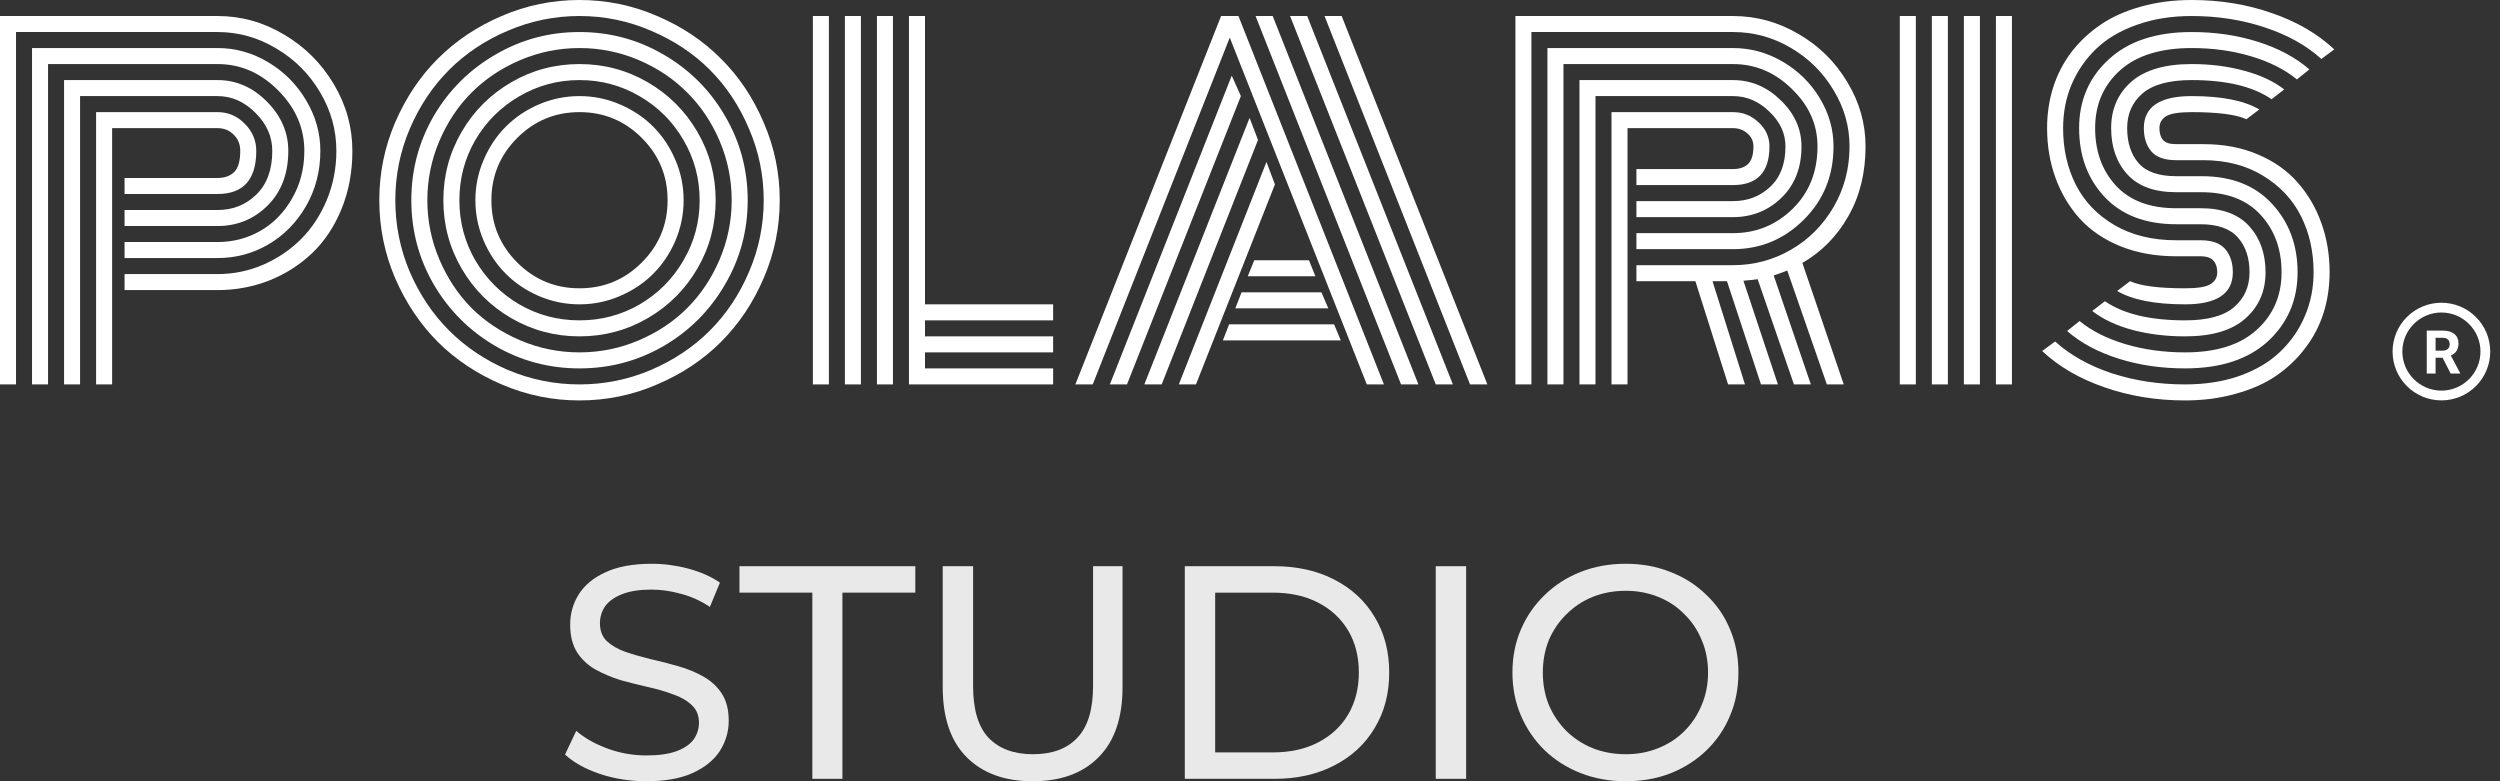 <svg width="128" height="40" viewBox="0 0 128 40" fill="none" xmlns="http://www.w3.org/2000/svg">
<rect x="0" y="0" width="128" height="40" fill="#333333" stroke="none"/>
<path d="M125 15.5C124.672 15.5 124.347 15.565 124.043 15.69C123.74 15.816 123.464 16 123.232 16.232C122.763 16.701 122.5 17.337 122.5 18C122.5 18.663 122.763 19.299 123.232 19.768C123.464 20 123.74 20.184 124.043 20.31C124.347 20.435 124.672 20.5 125 20.5C125.663 20.5 126.299 20.237 126.768 19.768C127.237 19.299 127.5 18.663 127.5 18C127.5 17.672 127.435 17.347 127.31 17.043C127.184 16.74 127 16.464 126.768 16.232C126.536 16 126.26 15.816 125.957 15.69C125.653 15.565 125.328 15.5 125 15.5ZM125 20C123.898 20 123 19.102 123 18C123 16.898 123.898 16 125 16C126.102 16 127 16.898 127 18C127 19.102 126.102 20 125 20ZM125.062 18.317H124.702V19.125H124.25V16.927H125.065C125.323 16.927 125.523 16.985 125.665 17.1C125.805 17.218 125.875 17.375 125.875 17.59C125.875 17.74 125.842 17.865 125.777 17.965C125.712 18.065 125.615 18.145 125.482 18.203L125.957 19.1V19.125H125.473L125.062 18.317ZM124.702 17.953H125.067C125.18 17.953 125.268 17.922 125.33 17.865C125.393 17.808 125.423 17.727 125.423 17.625C125.423 17.523 125.395 17.442 125.335 17.383C125.277 17.323 125.188 17.295 125.065 17.295H124.702V17.953Z" fill="white"/>
<path d="M33.096 40C32.267 40 31.474 39.876 30.717 39.627C29.96 39.368 29.364 39.036 28.929 38.632L29.504 37.419C29.919 37.781 30.448 38.082 31.09 38.321C31.733 38.559 32.402 38.678 33.096 38.678C33.729 38.678 34.242 38.606 34.636 38.46C35.03 38.315 35.32 38.118 35.507 37.87C35.693 37.61 35.787 37.32 35.787 36.999C35.787 36.625 35.662 36.325 35.413 36.097C35.175 35.869 34.859 35.687 34.465 35.552C34.081 35.407 33.656 35.283 33.19 35.179C32.723 35.075 32.251 34.956 31.774 34.822C31.308 34.676 30.878 34.495 30.484 34.277C30.1 34.059 29.789 33.769 29.551 33.406C29.312 33.033 29.193 32.556 29.193 31.976C29.193 31.416 29.338 30.903 29.628 30.436C29.929 29.959 30.385 29.581 30.997 29.301C31.619 29.011 32.407 28.865 33.361 28.865C33.993 28.865 34.62 28.948 35.242 29.114C35.864 29.28 36.404 29.518 36.86 29.829L36.347 31.074C35.88 30.763 35.388 30.54 34.869 30.405C34.351 30.26 33.848 30.187 33.361 30.187C32.749 30.187 32.246 30.265 31.852 30.421C31.458 30.576 31.168 30.783 30.981 31.043C30.805 31.302 30.717 31.592 30.717 31.913C30.717 32.297 30.836 32.603 31.075 32.831C31.323 33.059 31.64 33.24 32.023 33.375C32.417 33.51 32.848 33.634 33.314 33.748C33.781 33.852 34.247 33.971 34.714 34.106C35.191 34.241 35.621 34.417 36.004 34.635C36.398 34.853 36.715 35.143 36.953 35.506C37.191 35.869 37.311 36.335 37.311 36.905C37.311 37.455 37.16 37.968 36.86 38.445C36.559 38.911 36.093 39.29 35.46 39.58C34.838 39.86 34.05 40 33.096 40Z" fill="white" fill-opacity="0.89"/>
<path d="M41.592 39.876V30.343H37.86V28.99H46.864V30.343H43.132V39.876H41.592Z" fill="white" fill-opacity="0.89"/>
<path d="M52.87 40C51.44 40 50.315 39.59 49.496 38.772C48.677 37.952 48.267 36.755 48.267 35.179V28.99H49.822V35.117C49.822 36.33 50.087 37.216 50.615 37.776C51.155 38.336 51.911 38.616 52.886 38.616C53.871 38.616 54.628 38.336 55.156 37.776C55.696 37.216 55.965 36.33 55.965 35.117V28.99H57.474V35.179C57.474 36.755 57.064 37.952 56.245 38.772C55.436 39.59 54.311 40 52.87 40Z" fill="white" fill-opacity="0.89"/>
<path d="M60.662 39.876V28.99H65.249C66.41 28.99 67.432 29.218 68.313 29.674C69.204 30.13 69.894 30.768 70.381 31.587C70.879 32.406 71.128 33.355 71.128 34.433C71.128 35.511 70.879 36.459 70.381 37.279C69.894 38.098 69.204 38.735 68.313 39.191C67.432 39.648 66.41 39.876 65.249 39.876H60.662ZM62.217 38.523H65.156C66.058 38.523 66.835 38.352 67.489 38.01C68.152 37.667 68.665 37.19 69.028 36.579C69.391 35.957 69.573 35.241 69.573 34.433C69.573 33.614 69.391 32.898 69.028 32.287C68.665 31.675 68.152 31.198 67.489 30.856C66.835 30.514 66.058 30.343 65.156 30.343H62.217V38.523Z" fill="white" fill-opacity="0.89"/>
<path d="M73.51 39.876V28.99H75.065V39.876H73.51Z" fill="white" fill-opacity="0.89"/>
<path d="M83.238 40C82.409 40 81.636 39.86 80.921 39.58C80.216 39.3 79.604 38.911 79.086 38.414C78.567 37.906 78.163 37.315 77.873 36.641C77.582 35.967 77.437 35.231 77.437 34.433C77.437 33.634 77.582 32.898 77.873 32.224C78.163 31.55 78.567 30.965 79.086 30.467C79.604 29.959 80.216 29.565 80.921 29.285C81.626 29.005 82.398 28.865 83.238 28.865C84.067 28.865 84.829 29.005 85.524 29.285C86.229 29.555 86.841 29.944 87.359 30.452C87.888 30.949 88.292 31.535 88.572 32.209C88.862 32.883 89.007 33.624 89.007 34.433C89.007 35.241 88.862 35.983 88.572 36.657C88.292 37.33 87.888 37.921 87.359 38.429C86.841 38.927 86.229 39.316 85.524 39.596C84.829 39.865 84.067 40 83.238 40ZM83.238 38.616C83.839 38.616 84.394 38.512 84.902 38.305C85.42 38.098 85.866 37.807 86.239 37.434C86.623 37.05 86.918 36.605 87.126 36.097C87.344 35.589 87.452 35.034 87.452 34.433C87.452 33.831 87.344 33.277 87.126 32.769C86.918 32.261 86.623 31.82 86.239 31.447C85.866 31.063 85.42 30.768 84.902 30.561C84.394 30.353 83.839 30.249 83.238 30.249C82.626 30.249 82.061 30.353 81.543 30.561C81.035 30.768 80.589 31.063 80.206 31.447C79.822 31.82 79.521 32.261 79.303 32.769C79.096 33.277 78.993 33.831 78.993 34.433C78.993 35.034 79.096 35.589 79.303 36.097C79.521 36.605 79.822 37.05 80.206 37.434C80.589 37.807 81.035 38.098 81.543 38.305C82.061 38.512 82.626 38.616 83.238 38.616Z" fill="white" fill-opacity="0.89"/>
<path d="M6.378 10.752H11.139C11.921 10.752 12.582 10.49 13.121 9.966C13.668 9.435 13.941 8.687 13.941 7.722C13.941 7.001 13.657 6.356 13.087 5.786C12.518 5.209 11.868 4.92 11.139 4.92H4.1V19.682H3.28V4.1H11.139C12.096 4.1 12.939 4.469 13.668 5.205C14.397 5.942 14.761 6.781 14.761 7.722C14.761 8.884 14.408 9.818 13.702 10.524C12.996 11.223 12.142 11.572 11.139 11.572H6.378V10.752ZM6.378 12.392H11.139C11.929 12.392 12.658 12.203 13.326 11.823C14.002 11.436 14.545 10.881 14.955 10.16C15.373 9.439 15.582 8.626 15.582 7.722C15.582 6.553 15.133 5.52 14.238 4.624C13.349 3.728 12.316 3.28 11.139 3.28H2.46V19.682H1.64V2.46H11.139C12.058 2.46 12.924 2.703 13.736 3.189C14.549 3.675 15.194 4.324 15.673 5.137C16.159 5.949 16.402 6.811 16.402 7.722C16.402 8.755 16.159 9.697 15.673 10.547C15.187 11.39 14.541 12.047 13.736 12.518C12.939 12.981 12.073 13.212 11.139 13.212H6.378V12.392ZM6.378 14.033H11.139C11.952 14.033 12.73 13.873 13.474 13.554C14.219 13.228 14.864 12.791 15.411 12.244C15.965 11.69 16.405 11.022 16.732 10.24C17.058 9.45 17.222 8.611 17.222 7.722C17.222 6.659 16.945 5.661 16.39 4.727C15.836 3.785 15.088 3.037 14.146 2.483C13.212 1.921 12.21 1.64 11.139 1.64H0.82V19.682H0V0.82H11.139C12.354 0.82 13.493 1.139 14.556 1.777C15.62 2.407 16.466 3.254 17.096 4.317C17.727 5.38 18.042 6.515 18.042 7.722C18.042 8.801 17.856 9.795 17.484 10.707C17.112 11.61 16.61 12.362 15.98 12.962C15.35 13.562 14.617 14.029 13.782 14.363C12.947 14.689 12.066 14.853 11.139 14.853H6.378V14.033ZM5.741 19.682H4.92V5.741H11.139C11.678 5.741 12.142 5.938 12.529 6.333C12.924 6.728 13.121 7.191 13.121 7.722C13.121 9.196 12.461 9.932 11.139 9.932H6.378V9.112H11.139C11.504 9.112 11.789 9.009 11.994 8.804C12.199 8.599 12.301 8.239 12.301 7.722C12.301 7.388 12.187 7.111 11.96 6.891C11.739 6.671 11.466 6.561 11.139 6.561H5.741V19.682Z" fill="white"/>
<path d="M26.482 7.062C25.601 7.943 25.16 9.006 25.16 10.251C25.16 11.496 25.601 12.559 26.482 13.44C27.363 14.321 28.426 14.761 29.671 14.761C30.916 14.761 31.979 14.321 32.86 13.44C33.741 12.559 34.181 11.496 34.181 10.251C34.181 9.006 33.741 7.943 32.86 7.062C31.979 6.181 30.916 5.741 29.671 5.741C28.426 5.741 27.363 6.181 26.482 7.062ZM24.762 12.324C24.481 11.663 24.34 10.972 24.34 10.251C24.34 9.53 24.481 8.842 24.762 8.189C25.043 7.529 25.422 6.959 25.901 6.481C26.379 6.003 26.945 5.623 27.598 5.342C28.259 5.061 28.95 4.92 29.671 4.92C30.392 4.92 31.079 5.061 31.733 5.342C32.393 5.623 32.963 6.003 33.441 6.481C33.919 6.959 34.299 7.529 34.58 8.189C34.861 8.842 35.001 9.53 35.001 10.251C35.001 10.972 34.861 11.663 34.58 12.324C34.299 12.977 33.919 13.543 33.441 14.021C32.963 14.499 32.393 14.879 31.733 15.16C31.079 15.441 30.392 15.582 29.671 15.582C28.95 15.582 28.259 15.441 27.598 15.16C26.945 14.879 26.379 14.499 25.901 14.021C25.422 13.543 25.043 12.977 24.762 12.324ZM24.34 7.164C23.794 8.106 23.52 9.135 23.52 10.251C23.52 11.367 23.794 12.396 24.34 13.338C24.895 14.279 25.643 15.027 26.584 15.582C27.526 16.128 28.555 16.402 29.671 16.402C30.787 16.402 31.816 16.128 32.758 15.582C33.699 15.027 34.443 14.279 34.99 13.338C35.544 12.396 35.822 11.367 35.822 10.251C35.822 9.135 35.544 8.106 34.99 7.164C34.443 6.223 33.699 5.479 32.758 4.932C31.816 4.378 30.787 4.1 29.671 4.1C28.555 4.1 27.526 4.378 26.584 4.932C25.643 5.479 24.895 6.223 24.34 7.164ZM23.634 13.748C23.012 12.677 22.7 11.511 22.7 10.251C22.7 8.991 23.012 7.825 23.634 6.754C24.257 5.684 25.104 4.837 26.174 4.214C27.245 3.592 28.41 3.28 29.671 3.28C30.931 3.28 32.097 3.592 33.168 4.214C34.238 4.837 35.085 5.684 35.708 6.754C36.33 7.825 36.642 8.991 36.642 10.251C36.642 11.511 36.33 12.677 35.708 13.748C35.085 14.818 34.238 15.665 33.168 16.288C32.097 16.91 30.931 17.222 29.671 17.222C28.41 17.222 27.245 16.91 26.174 16.288C25.104 15.665 24.257 14.818 23.634 13.748ZM22.495 7.221C22.085 8.186 21.88 9.196 21.88 10.251C21.88 11.306 22.085 12.316 22.495 13.281C22.905 14.245 23.456 15.077 24.147 15.775C24.845 16.466 25.677 17.017 26.641 17.427C27.605 17.837 28.616 18.042 29.671 18.042C30.726 18.042 31.736 17.837 32.701 17.427C33.665 17.017 34.493 16.466 35.184 15.775C35.882 15.077 36.437 14.245 36.847 13.281C37.257 12.316 37.462 11.306 37.462 10.251C37.462 9.196 37.257 8.186 36.847 7.221C36.437 6.257 35.882 5.429 35.184 4.738C34.493 4.04 33.665 3.485 32.701 3.075C31.736 2.665 30.726 2.46 29.671 2.46C28.616 2.46 27.605 2.665 26.641 3.075C25.677 3.485 24.845 4.04 24.147 4.738C23.456 5.429 22.905 6.257 22.495 7.221ZM22.21 14.568C21.444 13.247 21.06 11.808 21.06 10.251C21.06 8.694 21.444 7.255 22.21 5.934C22.985 4.613 24.033 3.569 25.354 2.802C26.675 2.027 28.114 1.64 29.671 1.64C31.228 1.64 32.666 2.027 33.988 2.802C35.309 3.569 36.353 4.613 37.12 5.934C37.895 7.255 38.282 8.694 38.282 10.251C38.282 11.808 37.895 13.247 37.12 14.568C36.353 15.889 35.309 16.937 33.988 17.711C32.666 18.478 31.228 18.862 29.671 18.862C28.114 18.862 26.675 18.478 25.354 17.711C24.033 16.937 22.985 15.889 22.21 14.568ZM20.98 6.595C20.487 7.757 20.24 8.975 20.24 10.251C20.24 11.527 20.487 12.749 20.98 13.919C21.482 15.08 22.154 16.083 22.996 16.925C23.839 17.768 24.842 18.44 26.003 18.942C27.173 19.435 28.395 19.682 29.671 19.682C30.947 19.682 32.165 19.435 33.327 18.942C34.496 18.44 35.503 17.768 36.346 16.925C37.188 16.083 37.856 15.08 38.35 13.919C38.851 12.749 39.102 11.527 39.102 10.251C39.102 8.975 38.851 7.757 38.35 6.595C37.856 5.425 37.188 4.419 36.346 3.576C35.503 2.734 34.496 2.065 33.327 1.572C32.165 1.071 30.947 0.82 29.671 0.82C28.395 0.82 27.173 1.071 26.003 1.572C24.842 2.065 23.839 2.734 22.996 3.576C22.154 4.419 21.482 5.425 20.98 6.595ZM20.229 14.238C19.689 12.969 19.42 11.641 19.42 10.251C19.42 8.861 19.689 7.536 20.229 6.276C20.775 5.008 21.504 3.918 22.416 3.007C23.334 2.088 24.424 1.359 25.684 0.82C26.953 0.273 28.281 0 29.671 0C31.061 0 32.386 0.273 33.646 0.82C34.914 1.359 36.004 2.088 36.915 3.007C37.834 3.918 38.563 5.008 39.102 6.276C39.649 7.536 39.922 8.861 39.922 10.251C39.922 11.641 39.649 12.969 39.102 14.238C38.563 15.498 37.834 16.588 36.915 17.506C36.004 18.418 34.914 19.143 33.646 19.682C32.386 20.229 31.061 20.502 29.671 20.502C28.281 20.502 26.953 20.229 25.684 19.682C24.424 19.143 23.334 18.418 22.416 17.506C21.504 16.588 20.775 15.498 20.229 14.238Z" fill="white"/>
<path d="M41.619 0.82H42.439V19.682H41.619V0.82ZM46.539 0.82H47.36V15.582H53.92V16.402H47.36V17.222H53.92V18.042H47.36V18.862H53.92V19.682H46.539V0.82ZM44.899 0.82H45.719V19.682H44.899V0.82ZM43.259 0.82H44.079V19.682H43.259V0.82Z" fill="white"/>
<path d="M63.886 14.146L64.217 13.326H67.019L67.349 14.146H63.886ZM63.249 15.787L63.568 14.966H67.657L68.01 15.787H63.249ZM62.611 17.427L62.93 16.607H68.306L68.647 17.427H62.611ZM55.948 19.682H55.059L62.52 0.82H63.408L70.857 19.682H69.98L62.964 1.925L55.948 19.682ZM63.066 3.873L63.533 4.92L57.702 19.682H56.825L63.066 3.873ZM63.978 6.037L64.41 7.164L59.478 19.682H58.59L63.978 6.037ZM64.843 8.292L65.276 9.442L61.233 19.682H60.356L64.843 8.292ZM76.153 19.682H75.265L67.816 0.82H68.693L76.153 19.682ZM66.928 0.82L74.388 19.682H73.511L66.051 0.82H66.928ZM65.162 0.82L72.623 19.682H71.734L64.285 0.82H65.162Z" fill="white"/>
<path d="M83.785 10.297H88.728C89.48 10.297 90.114 10.054 90.63 9.568C91.154 9.082 91.416 8.391 91.416 7.495C91.416 6.834 91.143 6.242 90.596 5.718C90.049 5.186 89.427 4.92 88.728 4.92H81.689V19.682H80.869V4.1H88.728C89.654 4.1 90.471 4.446 91.177 5.137C91.883 5.82 92.236 6.606 92.236 7.495C92.236 8.588 91.894 9.465 91.211 10.126C90.528 10.786 89.7 11.117 88.728 11.117H83.785V10.297ZM83.785 11.937H88.728C89.913 11.937 90.93 11.523 91.781 10.695C92.631 9.86 93.056 8.793 93.056 7.495C93.056 6.378 92.62 5.399 91.746 4.556C90.881 3.706 89.875 3.28 88.728 3.28H80.049V19.682H79.229V2.46H88.728C89.632 2.46 90.478 2.692 91.268 3.155C92.065 3.618 92.699 4.241 93.17 5.023C93.641 5.798 93.876 6.621 93.876 7.495C93.876 8.991 93.368 10.243 92.35 11.253C91.34 12.256 90.133 12.757 88.728 12.757H83.785V11.937ZM83.785 13.577H88.728C89.791 13.577 90.778 13.315 91.689 12.791C92.601 12.267 93.33 11.538 93.876 10.604C94.423 9.663 94.696 8.626 94.696 7.495C94.696 6.47 94.423 5.509 93.876 4.613C93.337 3.709 92.608 2.988 91.689 2.449C90.771 1.91 89.784 1.64 88.728 1.64H78.409V19.682H77.589V0.82H88.728C89.92 0.82 91.04 1.128 92.088 1.743C93.136 2.35 93.967 3.17 94.582 4.203C95.205 5.228 95.516 6.325 95.516 7.495C95.516 8.846 95.224 10.035 94.639 11.06C94.062 12.085 93.276 12.886 92.282 13.463L94.4 19.682H93.535L91.507 13.85C91.204 13.972 90.972 14.055 90.812 14.101L92.715 19.682H91.849L89.992 14.294C89.924 14.31 89.681 14.336 89.263 14.374L91.029 19.682H90.163L88.421 14.397H87.68L89.343 19.682H88.478L86.803 14.397H83.785V13.577ZM83.329 19.682H82.509V5.741H88.728C89.237 5.741 89.673 5.915 90.038 6.264C90.41 6.606 90.596 7.016 90.596 7.495C90.596 8.816 89.973 9.476 88.728 9.476H83.785V8.656H88.728C89.055 8.656 89.309 8.573 89.491 8.406C89.681 8.231 89.776 7.927 89.776 7.495C89.776 7.229 89.673 7.009 89.468 6.834C89.271 6.652 89.024 6.561 88.728 6.561H83.329V19.682Z" fill="white"/>
<path d="M102.191 0.82H103.011V19.682H102.191V0.82ZM100.551 0.82H101.371V19.682H100.551V0.82ZM98.911 0.82H99.731V19.682H98.911V0.82ZM97.27 0.82H98.091V19.682H97.27V0.82Z" fill="white"/>
<path d="M112.795 8.201H111.417C110.832 8.201 110.411 8.053 110.153 7.757C109.894 7.453 109.765 7.054 109.765 6.561C109.765 5.467 110.582 4.92 112.214 4.92C113.748 4.92 114.902 5.148 115.677 5.604L115.016 6.105C114.485 5.862 113.551 5.741 112.214 5.741C111.561 5.741 111.121 5.813 110.893 5.957C110.673 6.101 110.563 6.302 110.563 6.561C110.563 6.819 110.623 7.02 110.745 7.164C110.866 7.309 111.09 7.381 111.417 7.381H112.829C113.854 7.381 114.777 7.555 115.597 7.905C116.425 8.254 117.104 8.732 117.636 9.34C118.167 9.94 118.574 10.634 118.855 11.424C119.136 12.206 119.276 13.045 119.276 13.941C119.276 14.67 119.173 15.361 118.968 16.014C118.763 16.667 118.452 17.267 118.034 17.814C117.624 18.361 117.127 18.835 116.542 19.238C115.965 19.633 115.274 19.94 114.469 20.16C113.672 20.388 112.806 20.502 111.873 20.502C110.407 20.502 109.033 20.278 107.749 19.83C106.474 19.39 105.411 18.771 104.56 17.973L105.221 17.484C105.995 18.182 106.963 18.725 108.125 19.112C109.295 19.492 110.544 19.682 111.873 19.682C112.913 19.682 113.851 19.534 114.686 19.238C115.529 18.934 116.22 18.52 116.759 17.996C117.306 17.472 117.723 16.865 118.012 16.174C118.308 15.483 118.456 14.739 118.456 13.941C118.456 12.886 118.243 11.933 117.818 11.082C117.393 10.224 116.744 9.53 115.87 8.998C115.005 8.467 113.98 8.201 112.795 8.201ZM111.417 9.021H112.715C114.257 9.021 115.46 9.492 116.326 10.433C117.199 11.375 117.636 12.544 117.636 13.941C117.636 15.361 117.131 16.538 116.121 17.472C115.111 18.399 113.695 18.862 111.873 18.862C110.658 18.862 109.522 18.695 108.467 18.361C107.411 18.027 106.534 17.556 105.836 16.948L106.474 16.436C107.096 16.945 107.878 17.339 108.82 17.62C109.769 17.901 110.787 18.042 111.873 18.042C113.475 18.042 114.697 17.658 115.54 16.891C116.391 16.124 116.816 15.141 116.816 13.941C116.816 12.757 116.459 11.777 115.745 11.003C115.039 10.228 114.025 9.841 112.704 9.841H111.417C110.308 9.841 109.477 9.537 108.923 8.93C108.368 8.322 108.091 7.533 108.091 6.561C108.091 5.589 108.433 4.799 109.116 4.192C109.807 3.584 110.84 3.28 112.214 3.28C113.179 3.28 114.075 3.394 114.902 3.622C115.73 3.842 116.413 4.161 116.952 4.579L116.303 5.08C115.354 4.427 113.991 4.1 112.214 4.1C111.068 4.1 110.229 4.328 109.697 4.784C109.173 5.232 108.911 5.824 108.911 6.561C108.911 7.305 109.105 7.901 109.492 8.349C109.887 8.797 110.528 9.021 111.417 9.021ZM111.417 10.661H112.67C113.778 10.661 114.61 10.969 115.164 11.584C115.719 12.199 115.996 12.985 115.996 13.941C115.996 14.913 115.65 15.703 114.959 16.311C114.276 16.918 113.247 17.222 111.873 17.222C110.908 17.222 110.008 17.112 109.173 16.891C108.345 16.664 107.662 16.341 107.123 15.923L107.772 15.422C108.721 16.075 110.088 16.402 111.873 16.402C113.019 16.402 113.854 16.178 114.378 15.73C114.91 15.274 115.176 14.678 115.176 13.941C115.176 13.205 114.978 12.613 114.583 12.165C114.188 11.709 113.547 11.481 112.658 11.481H111.417C109.86 11.481 108.642 11.018 107.761 10.091C106.887 9.158 106.451 7.981 106.451 6.561C106.451 5.141 106.956 3.968 107.966 3.041C108.976 2.107 110.392 1.64 112.214 1.64C113.429 1.64 114.561 1.807 115.608 2.141C116.664 2.475 117.541 2.946 118.24 3.554L117.602 4.066C116.979 3.557 116.197 3.163 115.255 2.882C114.314 2.601 113.3 2.46 112.214 2.46C110.612 2.46 109.386 2.844 108.535 3.611C107.692 4.378 107.271 5.361 107.271 6.561C107.271 7.753 107.628 8.736 108.342 9.511C109.055 10.278 110.08 10.661 111.417 10.661ZM111.417 12.301H112.67C113.254 12.301 113.676 12.453 113.934 12.757C114.192 13.06 114.321 13.455 114.321 13.941C114.321 15.035 113.505 15.582 111.873 15.582C110.331 15.582 109.173 15.354 108.399 14.898L109.059 14.397C109.591 14.64 110.528 14.761 111.873 14.761C112.526 14.761 112.962 14.689 113.182 14.545C113.41 14.401 113.524 14.2 113.524 13.941C113.524 13.691 113.46 13.493 113.33 13.349C113.209 13.197 112.981 13.121 112.647 13.121H111.417C110.369 13.121 109.42 12.95 108.569 12.609C107.727 12.267 107.032 11.796 106.485 11.196C105.946 10.597 105.532 9.902 105.244 9.112C104.955 8.322 104.811 7.472 104.811 6.561C104.811 5.832 104.913 5.141 105.118 4.488C105.323 3.835 105.631 3.235 106.041 2.688C106.458 2.141 106.956 1.671 107.533 1.276C108.118 0.873 108.809 0.562 109.606 0.342C110.411 0.114 111.28 0 112.214 0C113.68 0 115.05 0.224 116.326 0.672C117.602 1.112 118.665 1.731 119.515 2.529L118.855 3.018C118.08 2.32 117.112 1.781 115.95 1.401C114.788 1.014 113.543 0.82 112.214 0.82C111.174 0.82 110.232 0.972 109.389 1.276C108.554 1.572 107.863 1.982 107.317 2.506C106.777 3.03 106.36 3.637 106.064 4.328C105.775 5.019 105.631 5.763 105.631 6.561C105.631 7.631 105.847 8.596 106.28 9.454C106.713 10.312 107.373 11.003 108.262 11.527C109.15 12.043 110.202 12.301 111.417 12.301Z" fill="white"/>
</svg>
